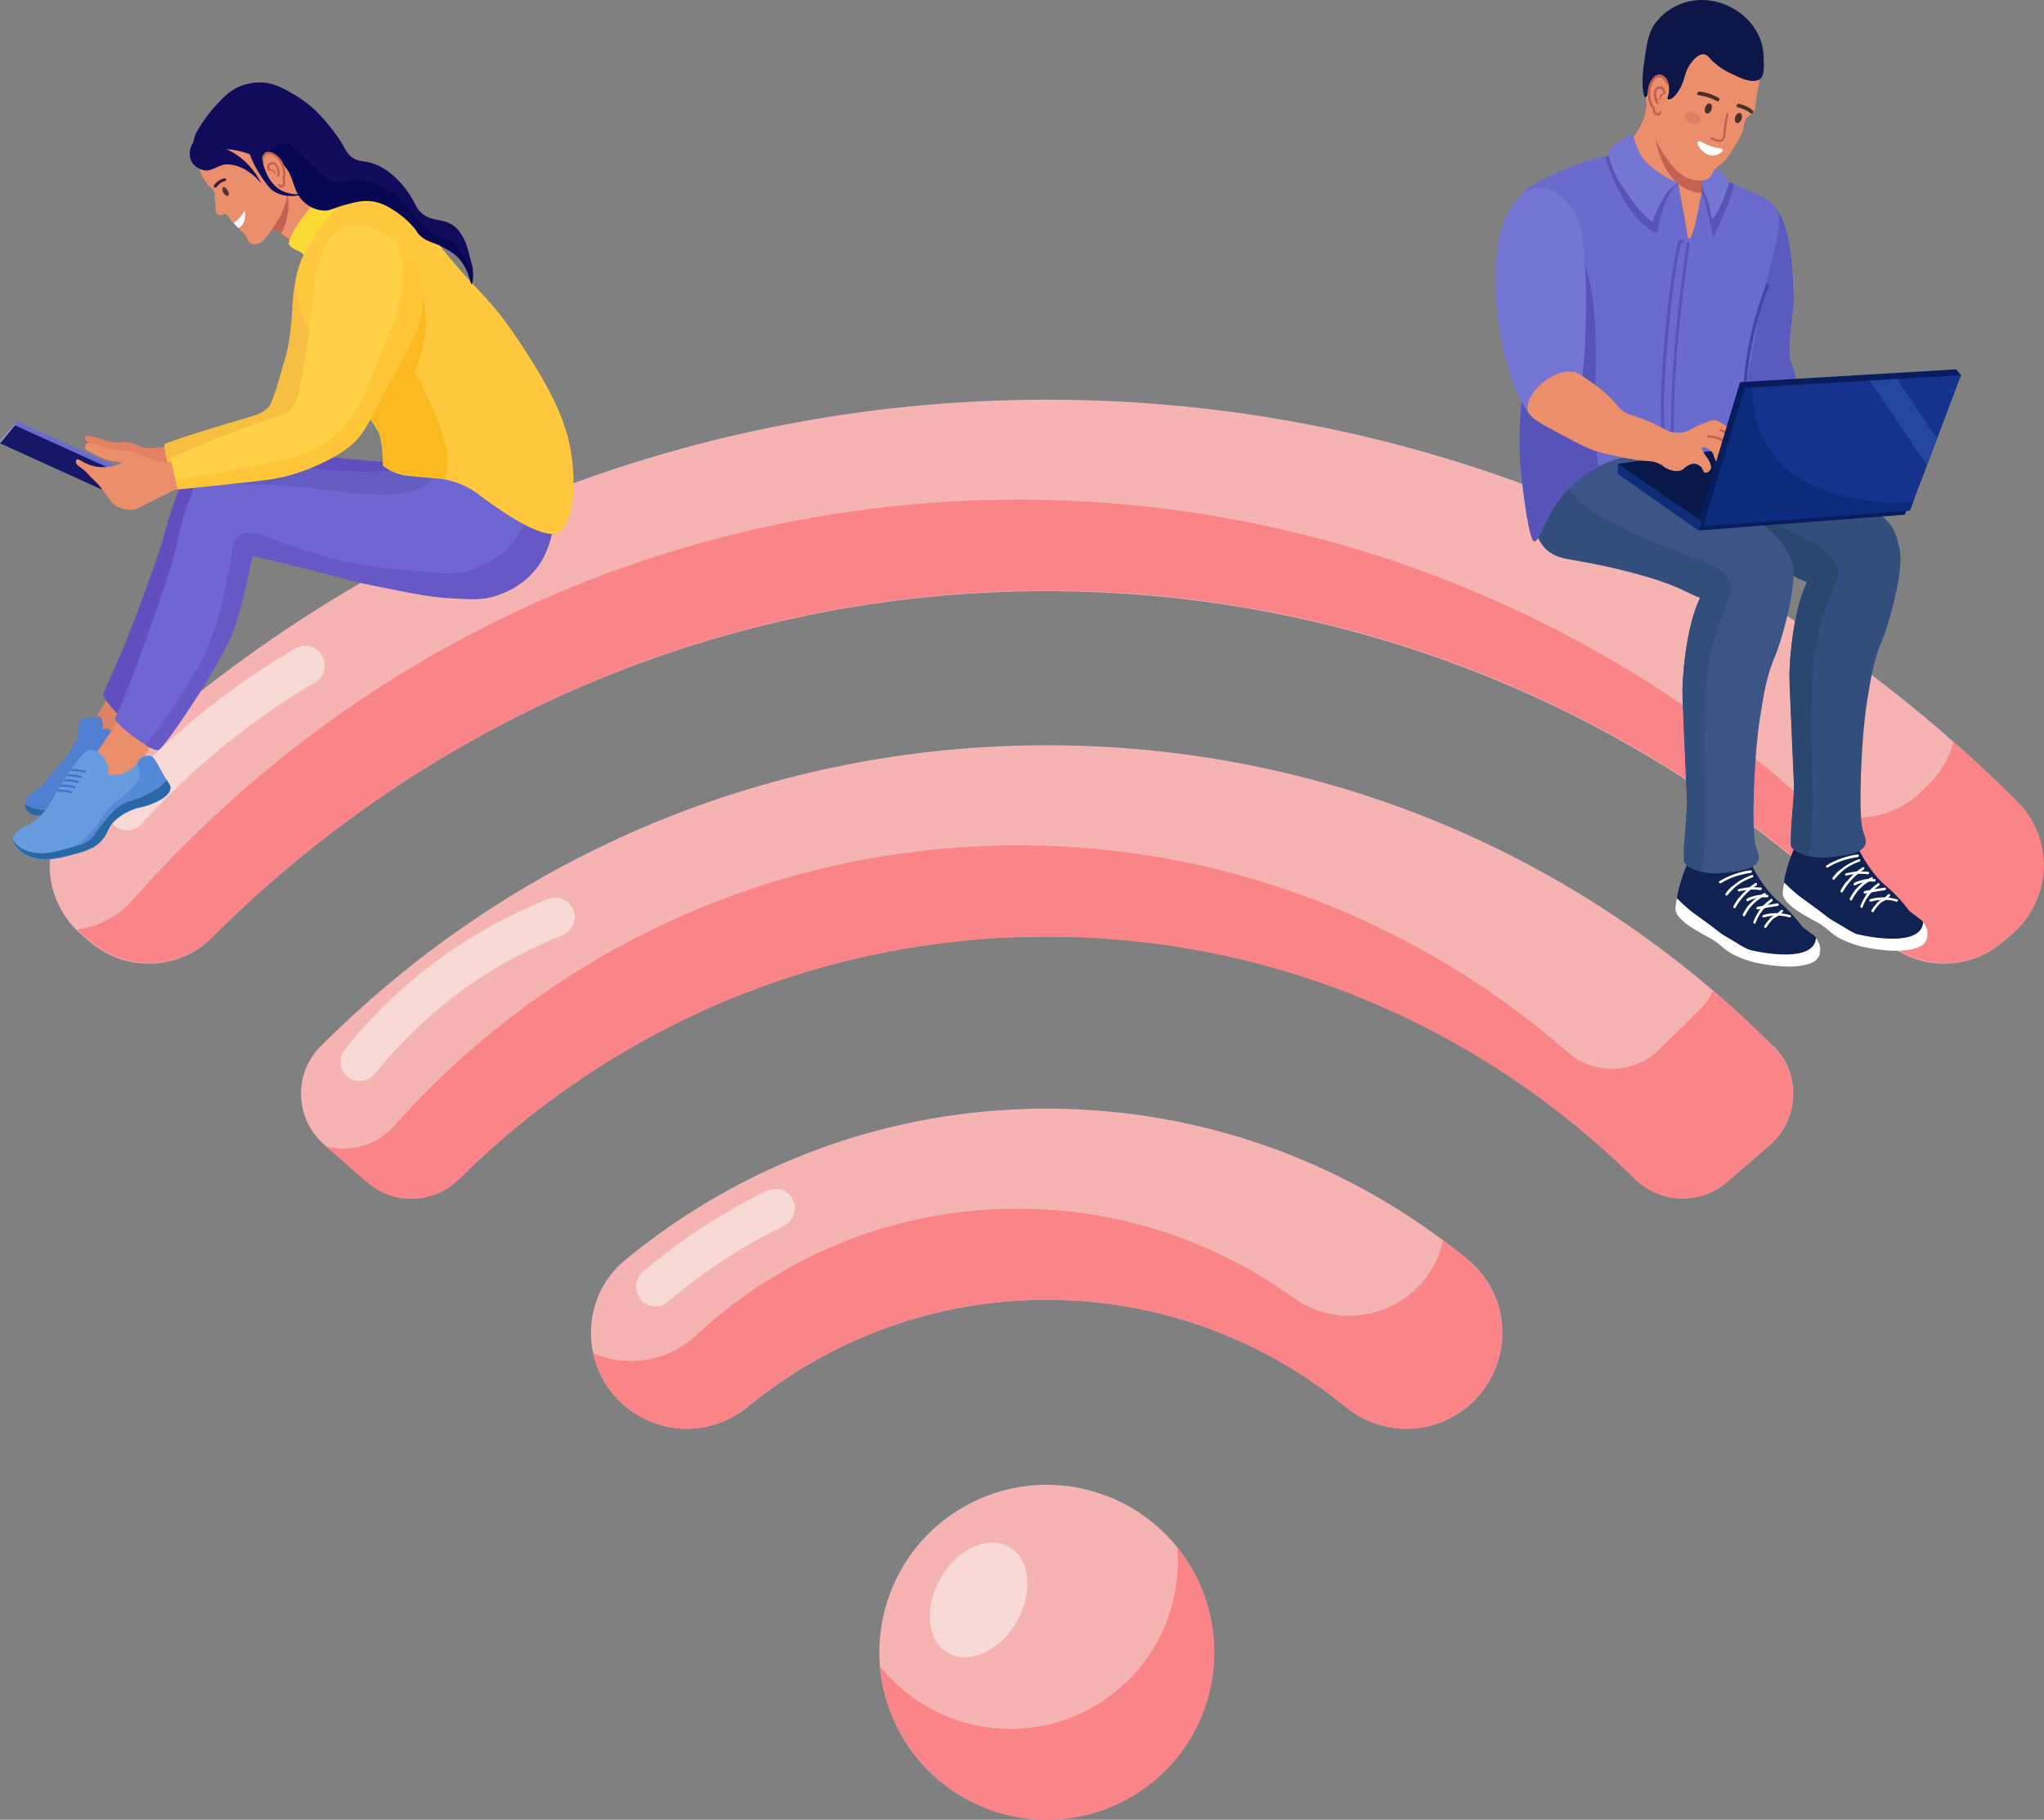 <?xml version="1.0" encoding="UTF-8"?>
<svg id="_レイヤー_2" data-name="レイヤー_2" xmlns="http://www.w3.org/2000/svg" viewBox="0 0 81.57 72.62">
  <rect x="0" y="0" width="81.57" height="72.62" fill="#808080" stroke="none"/>
  <defs>
    <style>
      .cls-1 {
        fill: #0e1647;
      }

      .cls-2 {
        fill: #171768;
      }

      .cls-3 {
        fill: #7575d3;
      }

      .cls-4 {
        fill: #4343a8;
      }

      .cls-5 {
        fill: #669cdd;
      }

      .cls-6 {
        fill: #f7bf41;
      }

      .cls-7 {
        fill: #543434;
      }

      .cls-8 {
        fill: #fa8589;
      }

      .cls-9 {
        fill: #23479e;
      }

      .cls-10 {
        fill: #6659c6;
      }

      .cls-11 {
        fill: #081c5e;
      }

      .cls-12 {
        fill: #49302a;
      }

      .cls-13 {
        fill: #070754;
      }

      .cls-14 {
        fill: #071849;
      }

      .cls-15 {
        fill: #eb8e6c;
      }

      .cls-16 {
        fill: #f5b4b1;
      }

      .cls-17 {
        fill: #100c5b;
      }

      .cls-18 {
        fill: #15328c;
      }

      .cls-19 {
        fill: #558ad8;
      }

      .cls-20 {
        fill: #c36252;
      }

      .cls-21 {
        fill: #507ed1;
      }

      .cls-22 {
        fill: #5a5abf;
      }

      .cls-23 {
        fill: #dd8266;
      }

      .cls-24 {
        fill: #5754b9;
      }

      .cls-25 {
        fill: #ffc83e;
      }

      .cls-26 {
        fill: #fff;
      }

      .cls-27 {
        fill: #9696e0;
      }

      .cls-28 {
        fill: #fcb81f;
      }

      .cls-29 {
        fill: #0e2c77;
      }

      .cls-30 {
        fill: #442138;
      }

      .cls-31 {
        fill: #fefdfb;
      }

      .cls-32 {
        fill: #6b6bce;
      }

      .cls-33 {
        fill: #645dc1;
      }

      .cls-34 {
        fill: #2b4770;
      }

      .cls-35 {
        fill: #dd8064;
      }

      .cls-36 {
        fill: #7066d1;
      }

      .cls-37 {
        fill: #0b2b7c;
      }

      .cls-38 {
        fill: #ffd147;
      }

      .cls-39 {
        fill: #fcda35;
      }

      .cls-40 {
        fill: #f7dad6;
      }

      .cls-41 {
        fill: #4d79db;
      }

      .cls-42 {
        fill: #2968a5;
      }

      .cls-43 {
        fill: #614fbf;
      }

      .cls-44 {
        fill: #e58163;
      }

      .cls-45 {
        fill: #4373c9;
      }

      .cls-46 {
        fill: #ffc639;
      }

      .cls-47 {
        fill: #334d7c;
      }

      .cls-48 {
        fill: #0f2251;
      }

      .cls-49 {
        fill: #3d5586;
      }
    </style>
  </defs>
  <g id="Design">
    <g>
      <g>
        <g>
          <circle class="cls-41" cx="41.77" cy="65.94" r="6.68" transform="translate(-25.08 25.64) rotate(-26.57)"/>
          <path class="cls-41" d="M58.59,50.28c-4.58-3.77-10.44-6.04-16.82-6.04s-12.24,2.27-16.82,6.04c-1.81,1.49-1.82,4.27-.04,5.8h0c1.4,1.22,3.48,1.25,4.92.07,3.25-2.67,7.41-4.28,11.94-4.28s8.69,1.61,11.94,4.28c1.44,1.18,3.52,1.15,4.92-.07h0c1.77-1.54,1.77-4.31-.04-5.8Z"/>
          <path class="cls-41" d="M70.75,41.74c-7.74-7.74-18.03-12-28.97-12s-21.23,4.26-28.97,12c0,0-.01.01-.02.02-1.1,1.1-1.02,2.91.16,3.93l1.71,1.48c1.07.93,2.67.87,3.67-.13,6.03-5.98,14.32-9.67,23.46-9.67s17.43,3.7,23.46,9.67c1,.99,2.6,1.05,3.67.13l1.71-1.48c1.17-1.02,1.26-2.83.16-3.93,0,0-.01-.01-.02-.02Z"/>
          <path class="cls-41" d="M80.5,31.99c-10.34-10.34-24.1-16.04-38.72-16.04S13.39,21.65,3.05,31.99c0,0-.02.02-.03.03-1.47,1.47-1.36,3.88.2,5.25l.35.3c1.42,1.23,3.56,1.18,4.88-.15,8.53-8.54,20.32-13.83,33.31-13.83s24.78,5.29,33.31,13.83c1.33,1.33,3.47,1.38,4.88.15l.35-.3c1.57-1.36,1.67-3.78.2-5.25,0,0-.02-.02-.03-.03Z"/>
        </g>
        <g>
          <circle class="cls-16" cx="41.77" cy="65.94" r="6.68" transform="translate(-25.08 25.64) rotate(-26.57)"/>
          <path class="cls-16" d="M58.59,50.28c-4.58-3.77-10.44-6.04-16.82-6.04s-12.24,2.27-16.82,6.04c-1.81,1.49-1.82,4.27-.04,5.8h0c1.4,1.22,3.48,1.25,4.92.07,3.25-2.67,7.41-4.28,11.94-4.28s8.69,1.61,11.94,4.28c1.44,1.18,3.52,1.15,4.92-.07h0c1.77-1.54,1.77-4.31-.04-5.8Z"/>
          <path class="cls-16" d="M70.75,41.74c-7.74-7.74-18.03-12-28.97-12s-21.23,4.26-28.97,12c0,0-.01.01-.02.02-1.1,1.1-1.02,2.91.16,3.93l1.71,1.48c1.07.93,2.67.87,3.67-.13,6.03-5.98,14.32-9.67,23.46-9.67s17.43,3.7,23.46,9.67c1,.99,2.6,1.05,3.67.13l1.71-1.48c1.17-1.02,1.26-2.83.16-3.93,0,0-.01-.01-.02-.02Z"/>
          <path class="cls-16" d="M80.5,31.99c-10.34-10.34-24.1-16.04-38.72-16.04S13.39,21.65,3.05,31.99c0,0-.02.02-.03.03-1.47,1.47-1.36,3.88.2,5.25l.35.3c1.42,1.23,3.56,1.18,4.88-.15,8.53-8.54,20.32-13.83,33.31-13.83s24.78,5.29,33.31,13.83c1.33,1.33,3.47,1.38,4.88.15l.35-.3c1.57-1.36,1.67-3.78.2-5.25,0,0-.02-.02-.03-.03Z"/>
        </g>
        <path class="cls-8" d="M46.98,61.75s0,.09.01.14c.23,3.68-2.57,6.86-6.25,7.09-2.25.14-4.31-.85-5.62-2.48.29,3.43,3.16,6.12,6.66,6.12,3.69,0,6.68-2.99,6.68-6.68,0-1.59-.55-3.04-1.48-4.19Z"/>
        <path class="cls-8" d="M58.59,50.28c-.33-.27-.66-.53-1-.79-.15.7-.5,1.38-1.06,1.92-1.33,1.3-3.4,1.47-4.91.38-3.41-2.46-7.67-3.8-12.19-3.52-4.52.28-8.57,2.15-11.65,5.02-1.13,1.05-2.75,1.3-4.11.71.17.78.58,1.51,1.23,2.08,1.4,1.22,3.48,1.25,4.92.07,3.25-2.67,7.41-4.28,11.94-4.28s8.69,1.61,11.94,4.28c1.44,1.18,3.52,1.15,4.92-.07,1.77-1.54,1.77-4.31-.04-5.8Z"/>
        <path class="cls-8" d="M70.77,41.76s-.01-.01-.02-.02c-.77-.77-1.56-1.5-2.38-2.2-.13.27-.31.53-.54.75l-1.61,1.59c-1.01.99-2.61,1.03-3.67.1-6.39-5.59-14.9-8.75-24.02-8.18-9.12.57-17.16,4.78-22.8,11.13-.7.79-1.76,1.07-2.72.82l1.64,1.43c1.07.93,2.67.87,3.67-.13,6.03-5.98,14.32-9.67,23.46-9.67s17.43,3.7,23.46,9.67c1,.99,2.6,1.05,3.67.13l1.71-1.48c1.17-1.02,1.26-2.83.16-3.93Z"/>
        <path class="cls-8" d="M80.53,32.02l-.03-.03c-.83-.83-1.68-1.62-2.54-2.39-.16.61-.48,1.19-.96,1.67l-.33.32c-1.34,1.32-3.48,1.4-4.88.15-9.05-7.98-21.15-12.52-34.12-11.71-12.97.82-24.4,6.83-32.38,15.89-.59.67-1.39,1.07-2.22,1.17.05.05.11.11.17.16l.35.3c1.42,1.23,3.56,1.18,4.88-.15,8.53-8.54,20.32-13.83,33.31-13.83s24.78,5.29,33.31,13.83c1.33,1.33,3.47,1.38,4.88.15l.35-.3c1.57-1.36,1.67-3.78.2-5.25Z"/>
        <ellipse class="cls-40" cx="39.06" cy="63.85" rx="2.44" ry="1.75" transform="translate(-35.77 65.75) rotate(-60)"/>
        <path class="cls-40" d="M4.56,32.94h0c-.33-.28-.36-.79-.07-1.11.88-.98,1.83-1.9,2.83-2.76,1.38-1.19,2.88-2.26,4.46-3.19.38-.22.87-.09,1.08.29h0c.21.37.08.83-.28,1.05-1.5.89-2.92,1.91-4.24,3.04-.95.81-1.85,1.69-2.69,2.62-.28.31-.76.35-1.09.07Z"/>
        <path class="cls-40" d="M13.91,42.99h0c-.36-.26-.42-.77-.15-1.11.77-.96,1.62-1.85,2.55-2.64,1.65-1.42,3.52-2.55,5.56-3.36.41-.16.88.05,1.02.46h0c.14.39-.06.83-.45.98-1.88.75-3.61,1.79-5.13,3.1-.85.73-1.64,1.55-2.35,2.43-.26.33-.73.39-1.07.14Z"/>
        <path class="cls-40" d="M25.59,51.87h0c-.3-.33-.26-.83.07-1.12.69-.59,1.42-1.14,2.17-1.64.88-.59,1.81-1.12,2.77-1.59.4-.19.88-.02,1.05.38h0c.17.38,0,.83-.37,1.02-.9.44-1.77.94-2.59,1.49-.7.47-1.39.99-2.03,1.54-.32.27-.8.24-1.08-.07Z"/>
      </g>
      <g>
        <path class="cls-44" d="M6.82,17.84c-.15-.06-.67.07-.95.04-.32-.04-.4-.15-.71-.22-.38-.09-.36.06-.71-.02-.27-.06-.72-.25-.95-.25-.03,0-.1,0-.12.04-.02.04.02.09.03.11.16.22.44.31.44.31.38.12.8.26.99.53.21.29-.03.54.15.75.33.4,1.65.17,1.8-.41.07-.3.32-.77.03-.87Z"/>
        <path class="cls-6" d="M12.03,10.65c-.18.06-.23.44-.32,1.06-.05.38-.03.5-.07.98-.02.26-.06.69-.16,1.22-.08.37-.11.38-.4,1.43-.02.08-.24.7-.27.76-.16.34-.61.47-.76.51-1.1.33-3.48,1.04-3.49,1.13-.03.17.17,1.02.3,1.15.32.3.94-.18,1.45-.5,2.33-1.45,2.86-.76,3.97-1.84.93-.91,1.61-2.42,1.31-3.82-.26-1.19-1.2-2.21-1.55-2.09Z"/>
        <path class="cls-23" d="M4.43,27.75c-.12.06-.14.13-.36.49-.27.45-.4.68-.58.91-.21.29-.33.39-.29.45.05.08.3,0,.62-.11.43-.14.65-.21.8-.32.46-.33.8-1.03.57-1.34-.15-.19-.52-.22-.76-.1Z"/>
        <polygon class="cls-2" points="4.51 19.74 4.92 18.84 .65 16.9 0 17.69 4.51 19.74"/>
        <polygon class="cls-27" points=".03 17.66 .59 16.97 .68 16.81 .02 17.58 .03 17.66"/>
        <polygon class="cls-32" points="4.88 18.92 4.96 18.75 .68 16.81 .59 16.97 4.88 18.92"/>
        <path class="cls-43" d="M16.31,18.49c-.41-.04-.38-.01-1.29-.08-.34-.03-1.15-.09-2.71-.26-1.51-.16-2.06-.25-2.99-.19-.89.06-1.21.19-1.45.38-.17.13-.44.39-.88,1.59-.26.71-.37,1.18-.5,1.63-.12.43-.36,1.09-.84,2.42-.77,2.14-1.52,3.59-1.53,3.75,0,.13.62.93.89.94.36.01.64-.5.85-.87,1.07-1.89,1.1-1.36,1.64-2.55.7-1.53,1.25-2.75,1.35-4.02.01-.18.04-.6.31-.77.39-.24,1.03.16,1.25.29,1.4.83,3.18,1.11,4.9,1.39.92.15,3.6.58,4.73-.84.09-.11.59-.74.41-1.33-.34-1.14-2.96-1.38-4.15-1.48Z"/>
        <path class="cls-21" d="M4.29,29.09c-.08-.03-.22.01-.5.09-.09.03-.08.03-.23.07-.23.07-.27.07-.34.11-.09.06-.14.13-.2.24-.11.18-.22.36-.33.54-.08.14-.09.11-.51.61-.49.58-.46.58-.59.68-.22.16-.38.18-.5.39-.04.06-.13.22-.08.39.06.21.29.29.34.31.07.02.32.1.84-.18.4-.21.65-.46.77-.58,1.27-1.26,1.45-1.34,1.53-1.73.09-.41,0-.88-.18-.95Z"/>
        <path class="cls-21" d="M3.99,28.6s-.06,0-.33.04c-.29.04-.36.02-.44.08-.04.04-.08.1-.09.34-.02.42-.04.69.12.78.18.11.45-.06.46-.07.44-.28.47-1.06.27-1.18Z"/>
        <path class="cls-15" d="M4.78,28.69s-.02.03-.29.42c-.24.35-.36.53-.45.66-.3.42-.45.63-.63.83-.27.28-.37.3-.37.41.01.27.73.54,1.35.47.13-.02.67-.1,1.03-.53.15-.18.17-.31.29-.59.43-1,.89-1.16.8-1.46-.14-.43-1.3-.62-1.73-.2Z"/>
        <path class="cls-42" d="M.99,32.09s0,0,.02.01c.05.03.24.17.62.22.21.03.4.02.61-.01-.02,0-.04.02-.05.03-.52.27-.77.2-.84.18-.04-.02-.28-.1-.34-.31-.01-.04-.02-.08-.01-.12Z"/>
        <path class="cls-15" d="M10.65,9.02c.11.11.17.07.49.25.53.32.58.56.8.56.17,0,.27-.14.75-.86.6-.89.68-1.03.62-1.18-.1-.21-.39-.12-1.01-.33-.81-.28-.72-1.68-1.02-1.61-.58.15-1.11,2.69-.62,3.16Z"/>
        <path class="cls-20" d="M10.73,9.08c.12-.26.22-.56.28-.88.13-.65.06-1.14.08-1.31.04,0,.08,0,.11,0,.17.23.44,1.04.24,1.86-.05.23-.14.42-.22.57-.03-.02-.06-.04-.09-.05-.24-.14-.33-.15-.41-.2Z"/>
        <path class="cls-36" d="M16.84,18.64c-1.02.06-1.14.19-2.21.19-1.56,0-3.14-.26-3.14-.26-.46-.08-1.03-.19-1.85-.18-.9.01-1.19.17-1.35.27-.23.16-.42.39-.76,1.34-.31.87-.41,1.45-.6,2.23-.2.81-1.77,5.29-2.34,6.43-.08.17,1.45,1.36,1.73,1.25.25-.1,2.56-3.5,3.03-4.87.36-1.03.72-2.87.72-2.87,0,0,1.88.42,4.01,1,.25.07.62.14,1.35.29,1.2.24,1.81.36,2.6.4.75.04,1.13.06,1.53-.04.24-.06,1.48-.37,2.12-1.59.08-.15.74-1.45.18-2.45-.79-1.4-3.46-1.25-5.03-1.16Z"/>
        <path class="cls-39" d="M11.53,9.72c-.01.12.27.25.39.3.21.09.21.22.31.24.1.01.2-.1.46-.51.42-.67.85-1.23.81-1.39,0-.04-.02-.06-.18-.22-.33-.34-.38-.36-.43-.36-.11,0-1.3,1.34-1.37,1.95Z"/>
        <path class="cls-15" d="M8.01,5.75c-.09.23-.09.46-.09.57,0,.13,0,.37.12.64.11.26.28.44.28.44.13.13.19.15.23.26.04.1,0,.12.03.38.01.07.02.12.02.2,0,.09,0,.11,0,.15,0,.02.04.15.14.19.1.04.18-.07.28-.03.03.01.05.04.09.09.1.12.09.16.16.22.06.05.08.03.14.08.08.06.09.11.15.2.09.14.13.1.23.24.12.16.09.24.19.31.11.08.26.05.3.04.18-.04.29-.18.47-.43.26-.38.4-.57.5-.82.05-.12.2-.48.25-.88.03-.21.14-1.37-.71-2.13-.49-.44-1.33-.77-2.03-.47-.08.03-.56.25-.76.74Z"/>
        <path class="cls-15" d="M7.08,18.38s-.18.06-.39.07c-.02,0-.14,0-.26,0-.24-.02-.36-.11-.67-.24-.33-.14-.5-.21-.7-.23-.23-.02-.25.03-.49-.01-.25-.04-.49-.14-.53-.16-.11-.05-.25-.12-.44-.13-.07,0-.14,0-.18.05-.03.04-.04.1-.02.15.02.07.09.11.12.12.54.3.77.36.77.36.35.08.54.08.54.12,0,.06-.36.12-.38.13-.15.02-.39.06-.68,0-.27-.07-.43-.16-.43-.16-.12-.07-.23-.15-.28-.11-.04.03-.03.09-.03.1.01.13.15.17.37.36.07.07.04.04.23.24.17.17.19.19.28.28.09.1.12.15.25.32.2.27.29.4.33.44.29.27.7.27.73.27.21,0,.31-.08.82-.34,0,0,.29-.15.7-.35.98-.48,1.75-.17,1.83-.42.09-.31-1.07-.96-1.46-.86Z"/>
        <path class="cls-33" d="M17,19.34c-.16.13-.62.44-2.01.4-1.12-.04-3.19-.37-3.95-.38-1.87-.03-2.78-.05-3.22-.06.04-.09.08-.16.12-.23.53-.12,1.51-.3,3.13-.57.15.02.29.05.42.07,0,0,1.58.26,3.14.26,1.07,0,1.19-.14,2.21-.19.21-.01.44-.03.69-.04-.03.35-.4.64-.52.74Z"/>
        <path class="cls-10" d="M7.31,27.6c.42-.67.67-1.06.93-1.66.43-.99.64-1.94.78-2.59.31-1.44.2-1.72.51-1.96.51-.38,1.16.12,3.06.7,1.6.49,2.65.58,4.77.76.34.03.86.07,1.47-.12.18-.05,1.03-.33,1.66-1.11.67-.84.76-1.81.72-2.48.28.17.51.38.66.66.56,1-.1,2.3-.18,2.45-.64,1.22-1.88,1.53-2.12,1.59-.4.1-.78.08-1.53.04-.78-.04-1.4-.16-2.6-.4-.74-.15-1.11-.22-1.35-.29-2.13-.58-4.01-1-4.01-1,0,0-.36,1.84-.72,2.87-.47,1.36-2.78,4.77-3.03,4.87-.08.03-.28-.05-.52-.19.65-.83,1.15-1.56,1.5-2.13Z"/>
        <path class="cls-5" d="M4.18,31.19c.19-.21.14-.55.13-.58-.04-.22-.15-.35-.2-.41-.08-.09-.24-.27-.47-.27-.2,0-.33.16-.44.29-.1.12-.64.78-.56,1.05.13.4,1.22.25,1.54-.09Z"/>
        <path class="cls-25" d="M22.45,21.08s.45-.41.44-1.77c0-1.15-.26-2-.29-2.08-.24-.79-.62-1.67-1.66-3.27-1.6-2.46-1.8-2.07-3.74-4.61-.22-.29-.74-.99-1.61-1.29-.2-.07-.65-.2-1.22-.13-.19.02-.46.06-.74.23-.18.11-.29.23-.48.45-.1.11-.27.32-.61.86-.26.41-.39.61-.47.8-.08.18-.22.53-.25.98-.02.32.02.63.14,1.04.18.6.46,1.12,1,1.93.21.31.22.31,1.29,1.78.76,1.04.89,1.22.95,1.58.1.56.08,1,.08,1,0,0,.39.35,1.01.41,1.18.12,1.25.09,1.55.16.52.12.9.31,1.27.59,3.16,2.37,3.32,1.35,3.32,1.35Z"/>
        <path class="cls-28" d="M14.27,15.99c-.11-.16-.22-.29-.31-.42.66-1.25.89-2.31.95-3.12.09-1.06-.05-2.21.39-2.37.39-.14.96.57,1.05.68.98,1.22.56,2.94.48,3.24-.15.58-.29.83-.29.83,0,0,1.05,1.81,1.28,3.14.05.28.06.65-.06,1.14-.23-.04-.42-.03-1.45-.14-.61-.06-1.01-.41-1.01-.41,0,0,.02-.44-.08-1-.06-.36-.19-.53-.95-1.58Z"/>
        <path class="cls-38" d="M14.22,8.99c-.33,0-.59.13-.59.13-.28.14-.45.37-.58.59-.37.64-.46,1.35-.52,1.82-.17,1.39-.25,2.09-.28,2.3-.07.63-.25,1.25-.34,1.88,0,.04-.02.16-.09.3-.12.26-.3.45-.45.5-3.26,1.09-4.57,1.79-4.57,1.79l.3,1.22s3-.3,3.67-.4c.33-.05,1.09-.19,1.97-.61.25-.12.69-.32,1.1-.64.67-.52.79-.94,1.81-2.83.79-1.46,1.03-1.78,1.14-2.55.06-.41.13-.86-.02-1.4-.38-1.37-1.8-2.12-2.57-2.11Z"/>
        <path class="cls-13" d="M10.26,6.09c.03.08.9.3,1.04.47.21.25.27.34.43.82.07.2.17.49.44.72.07.06.33.27.71.3.3.03.38-.09.91-.23.41-.11.72-.19,1.09-.13.37.06.64.22.88.38.09.06.4.26.71.61.22.25.15.24.29.37.31.29.55.24,1.07.55.12.07.22.13.34.23.56.48.59,1.17.65,1.16.06-.01.19-.86-.31-1.46-.36-.43-.7-.3-1.31-.73-.67-.47-.46-.76-1.16-1.39-.25-.22-1.13-1.01-2.08-.86-.38.06-.44.23-.71.17-.32-.07-.44-.34-1.16-1.12-.32-.34-.38-.39-.47-.42-.6-.21-1.37.44-1.32.56Z"/>
        <path class="cls-17" d="M7.91,6.33c-.09.08-.25-.5-.18-.75.07-.28.2-.47.42-.79.2-.29.39-.5.51-.63.26-.28.41-.43.65-.58.11-.07.49-.28,1-.29.57-.02.97.22,1.44.49.56.33.91.69,1.08.88.41.44.7.88.7.88.26.4.27.53.47.7.31.26.49.13.96.31.93.36,1.48,1.35,1.55,1.49.1.18.12.26.23.38.37.41.83.31,1.2.49.89.42.91,2.15.86,2.16-.03,0-.04-.69-.59-1.26-.44-.46-.71-.3-1.29-.77-.61-.5-.47-.8-1.1-1.27-.53-.39-1.06-.51-1.18-.53-.77-.15-.88.16-1.39-.03-.31-.12-.64-.45-1.3-1.11-.21-.21-.36-.37-.59-.38-.26,0-.57.19-.64.45-.04.14.01.23-.05.28-.09.07-1.59-1.06-2.77-.11Z"/>
        <g>
          <path class="cls-15" d="M10.45,6.48s-.02-.31.16-.4c.17-.08.42.09.54.22.29.32.3.9.11.98-.21.1-.78-.36-.81-.81Z"/>
          <path class="cls-20" d="M11.13,7.06s.04-.14.03-.2c-.02-.15-.09-.33-.22-.38-.08-.03-.19,0-.25.08-.04.06-.04.14,0,.22.01.03.05.04.07.03h0s.02-.03.01-.06c-.02-.05-.02-.1,0-.14.03-.05.1-.06.15-.05.05.02.1.08.13.18.04.12.02.24.02.24,0,0,0-.2,0,0,0,.12.06.08.06.08Z"/>
          <path class="cls-20" d="M11.11,7.42s-.02-.05,0-.07h0s.04-.02.06,0c.05.04.06.04.09.01h0c.06-.05.04-.13.01-.21-.01-.03-.02-.05,0-.07.06-.07.04-.35-.1-.6-.08-.13-.17-.23-.29-.29-.05-.02-.11-.06-.18-.04-.07.01-.11.07-.13.1-.06.09-.06.19-.04.26,0,.02-.01.05-.03.05h0s-.05-.01-.06-.04c-.01-.08-.02-.21.06-.32.02-.03.08-.11.18-.13.1-.02.19.03.24.05.09.05.22.15.33.34.15.27.18.57.11.69,0,0,0,0,0,0,.02.06.07.21-.04.3h0c-.09.07-.16.03-.22-.02ZM11.35,7.16h0s0,0,0,0Z"/>
          <path class="cls-20" d="M10.72,6.8s.05,0,.11.02c.12.04.17.17.18.16.01,0,0-.08-.06-.14-.02-.03-.07-.08-.13-.09-.06,0-.11.04-.11.05Z"/>
        </g>
        <path class="cls-5" d="M3.04,30.53c-.12,0-.2.14-.39.45-.13.21-.26.41-.38.62-.27.46-.41.69-.55.84-.18.19-.32.33-.54.45-.15.07-.28.11-.45.26-.09.08-.18.16-.2.28-.04.21.14.4.22.49.12.13.32.27.66.35.1.02.48.1,1.22-.09.72-.18,1.15-.29,1.46-.67.25-.3.2-.5.54-.8.24-.21.5-.33.63-.38.33-.14.39-.09.71-.21.25-.1.79-.31.83-.65.01-.1-.03-.13-.26-.52-.33-.56-.38-.75-.57-.79-.13-.02-.26.05-.3.07-.15.08-.16.18-.27.32-.23.27-.58.34-.68.36-.23.04-.23-.03-.49.03-.27.05-.32.14-.48.11-.1-.02-.19-.09-.37-.24-.24-.2-.26-.27-.34-.27Z"/>
        <path class="cls-46" d="M11.2,18.38c.49-.11,1.28-.3,2.03-.9.11-.09.44-.36.77-.8.37-.49.52-.9.75-1.47.83-2.09.92-2.09,1.12-2.88.26-1.01.23-1.49.21-1.65-.03-.39-.12-.72-.22-1,.42.35.78.83.94,1.42.15.54.09.99.02,1.4-.11.76-.35,1.08-1.14,2.55-1.02,1.89-1.13,2.32-1.81,2.83-.42.32-.85.52-1.1.64-.89.42-1.65.56-1.97.61-.67.1-3.67.4-3.67.4l-.1-.39c1.21-.19,2.84-.46,4.17-.76Z"/>
        <path class="cls-19" d="M3.41,33.45c.25-.25.45-.51.45-.51.3-.38.29-.49.54-.75.21-.22.24-.17.59-.48.34-.3.51-.46.56-.66.02-.07.06-.29-.08-.6.06-.09.09-.16.2-.22.04-.02.16-.09.3-.07.19.03.25.23.57.79.23.4.27.42.26.52-.04.34-.58.55-.83.65-.32.12-.38.07-.71.21-.13.05-.39.17-.63.38-.34.3-.29.5-.54.8-.32.38-.74.49-1.46.67-.74.19-1.13.11-1.22.09-.16-.04-.28-.09-.39-.14.63-.03,1.88-.16,2.39-.67Z"/>
        <path class="cls-42" d="M.52,33.52c.06.09.15.2.27.29.05.03.24.17.62.22.41.06.71-.02,1.28-.17.44-.11.66-.17.85-.31.22-.16.2-.24.55-.67.33-.41.51-.62.81-.79.27-.16.31-.08.79-.3.24-.11.48-.22.71-.41.07-.06.16-.14.26-.25.13.21.15.24.14.32-.04.34-.58.55-.83.65-.32.12-.38.07-.71.21-.13.05-.39.17-.63.38-.34.3-.29.5-.54.8-.32.38-.74.49-1.46.67-.74.19-1.13.11-1.22.09-.34-.08-.53-.22-.66-.35-.07-.07-.21-.22-.23-.39Z"/>
        <path class="cls-45" d="M3.43,30.82h0s0-.05-.03-.06c-.13-.04-.26-.06-.4-.07-.05,0-.1,0-.14,0-.03,0-.05.03-.04.05h0s.03.04.05.04c.04,0,.09,0,.13,0,.13,0,.25.02.37.06.02,0,.05,0,.06-.03Z"/>
        <path class="cls-45" d="M3.28,31.03h0s0-.05-.03-.06c-.13-.04-.26-.06-.4-.07-.05,0-.1,0-.14,0-.03,0-.05.03-.04.05h0s.03.04.05.04c.04,0,.09,0,.13,0,.13,0,.25.02.37.06.02,0,.05,0,.06-.03Z"/>
        <path class="cls-45" d="M3.16,31.23h0s0-.05-.03-.06c-.13-.04-.26-.06-.4-.07-.05,0-.09,0-.14,0-.03,0-.05.03-.04.05h0s.03.04.05.04c.04,0,.09,0,.13,0,.13,0,.25.02.37.06.02,0,.05,0,.06-.03Z"/>
        <path class="cls-45" d="M3.02,31.44h0s0-.05-.03-.06c-.13-.04-.26-.06-.4-.07-.05,0-.09,0-.14,0-.03,0-.05.03-.04.05h0s.03.04.05.04c.04,0,.09,0,.13,0,.13,0,.25.02.37.06.02,0,.05,0,.06-.03Z"/>
        <path class="cls-45" d="M2.89,31.64h0s0-.05-.03-.06c-.13-.04-.26-.06-.4-.07-.05,0-.1,0-.14,0-.03,0-.05.03-.04.05h0s.03.04.05.04c.04,0,.09,0,.13,0,.13,0,.25.02.37.06.02,0,.05,0,.06-.03Z"/>
        <path class="cls-7" d="M8.89,7.47s-.04.13.02.22c.06.09.14.15.19.12.05-.03.04-.13-.02-.22-.06-.09-.14-.15-.19-.12Z"/>
        <path class="cls-31" d="M9.32,8.89s.11.14.17.19c.02.02.05.02.07,0,.24-.14.26-.63.21-.65-.03-.01-.23.38-.45.45Z"/>
        <path class="cls-30" d="M8.96,7.11c-.08.02-.15.05-.22.09-.09.06-.16.13-.2.2-.02.03-.01.07.02.09h0s.06,0,.08-.02c.04-.05.09-.11.16-.16.05-.04.12-.06.18-.08.03,0,.05-.04.05-.07h0s-.04-.06-.08-.05Z"/>
        <path class="cls-17" d="M7.81,5.61c-.17.08-.27.41-.23.64.07.41.43.5.5.53.36.11.61-.21.96-.22.78-.02,1.39.76,1.39.76,0,0-.64-1.43-2.11-1.53-.19-.01-.35-.24-.51-.17Z"/>
        <path class="cls-17" d="M9.91,5.81c-.02.52.71,1.59.94,1.77.49.38,1.18.21,1.18.18,0-.03-.47.07-.9-.22-.39-.26-.54-.72-.59-.87-.18-.55-.06-.95-.22-1-.1-.03-.41.02-.41.14Z"/>
      </g>
      <g>
        <path class="cls-47" d="M68.89,16.76c.6.05.66.34,2.07,1.2,1.11.68,4.3,2.31,4.65,3.27.35.95.26,1.31-.19.95-1.05-.86-1,1.65-2.1,1.41-.3-.07-.49-.21-.7-.37-.71-.53.22.27-2.73-1.6-2.53-1.6-3.79-2.41-3.8-2.86-.02-.99,1.53-2.11,2.8-2Z"/>
        <g>
          <path class="cls-48" d="M71.52,34.05c.12-.29.18-.44.27-.56.41-.54,1.61-.63,2.11-.13.18.18.1.26.44.84.09.15.26.44.52.75.34.41.41.35.9.88.4.43.35.47.57.63.18.13.38.27.41.33.68,1.45-1.98,1-3.61.12-1.29-.7-1.96-1.62-1.94-1.7.04-.24.03-.21.1-.47.04-.15.11-.39.23-.69Z"/>
          <path class="cls-26" d="M71.19,35.21c.19.19.36.34.49.45.19.16.17.13.77.57.5.38.56.44.75.54.31.17.7.45.92.51.47.12,2.56.52,2.63-.48.03.03.05.07.07.11.09.17.1.3.1.34,0,.04,0,.19-.08.33-.1.17-.3.25-.59.31-.26.05-.64.09-1.3,0-.35-.05-.73-.1-1.19-.29-.2-.08-.36-.15-.56-.29-.19-.13-.25-.23-.48-.38-.11-.08-.14-.09-.4-.23-.59-.33-.75-.46-.84-.54-.24-.21-.3-.33-.33-.44-.01-.07-.01-.13.02-.33.01-.06.02-.12.03-.18Z"/>
          <g>
            <path class="cls-26" d="M72.88,34.54c.18-.11.37-.2.56-.27.22-.08.45-.14.69-.17.03,0,.05.02.06.04h0s-.02.05-.04.06c-.23.03-.45.09-.67.16-.19.07-.37.15-.54.26-.02.01-.05,0-.07-.02h0s0-.06.02-.07Z"/>
            <path class="cls-26" d="M73.41,34.74s.06-.06.13-.11c.21-.16.45-.27.64-.34.03,0,.06,0,.06.03h0s0,.05-.03.06c-.18.06-.41.17-.61.32-.06.05-.13.11-.13.11-.09.09-.18.18-.26.28-.02.02-.05.03-.07.01h0s-.03-.05-.01-.07c.08-.11.17-.21.27-.3Z"/>
            <path class="cls-26" d="M73.67,34.85c.13-.03.25-.05.38-.07.17-.01.33,0,.5.01.03,0,.05.03.04.06h0s-.03.05-.06.04c-.16-.02-.32-.03-.48-.01-.12.01-.25.03-.36.06-.03,0-.05,0-.06-.03h0s0-.06.04-.06Z"/>
            <path class="cls-26" d="M73.69,35.19c.18-.23.39-.42.64-.58.02-.02.05,0,.07.02.01.02,0,.05-.02.07-.24.15-.44.34-.62.56-.08.1-.16.22-.22.33-.01.02-.04.03-.07.02h0s-.03-.04-.02-.07c.07-.12.14-.24.23-.35Z"/>
            <path class="cls-26" d="M74,35.23c.07-.04.15-.07.23-.09.19-.06.38-.08.58-.06.03,0,.05.03.04.06h0s-.03.05-.05.04c-.19-.01-.37,0-.54.06-.07.02-.15.05-.22.09-.02.01-.05,0-.07-.02h0s0-.06.02-.07Z"/>
            <path class="cls-26" d="M74.07,35.48c.17-.2.37-.35.6-.47.03-.01.06,0,.07.02h0s0,.05-.02.07c-.22.11-.41.26-.57.44-.09.11-.17.23-.24.37-.01.02-.04.04-.07.02h0s-.04-.04-.02-.07c.07-.14.15-.27.25-.39Z"/>
            <path class="cls-26" d="M74.43,35.77c.13-.21.31-.38.51-.52.02-.02.05,0,.07.01h0s0,.05-.01.07c-.19.13-.35.3-.48.49-.08.12-.14.25-.19.38,0,.03-.04.04-.06.03h0s-.04-.04-.03-.06c.05-.14.12-.28.2-.4Z"/>
            <path class="cls-26" d="M74.4,35.56c.16-.03.33-.06.49-.09.11-.02.21-.03.32-.05.03,0,.05.01.06.04h0s-.01.05-.04.06c-.1.02-.21.03-.31.05-.16.03-.33.06-.49.09-.03,0-.05-.01-.06-.04h0s.01-.05.04-.06Z"/>
            <path class="cls-26" d="M74.86,36.09s.03-.03.04-.05c.08-.09.16-.13.22-.17.01,0,.02-.01.04-.02.07-.04.13-.1.19-.16.02-.02.05-.02.07,0h0s.03.05,0,.07c-.06.07-.13.13-.21.18-.01,0-.02.01-.04.02-.06.03-.13.07-.2.15-.01.02-.02.03-.04.05-.06.07-.11.14-.16.22-.01.02-.04.03-.07.02h0s-.03-.05-.02-.07c.05-.08.11-.16.17-.23Z"/>
            <path class="cls-26" d="M74.62,35.89c.26-.08.53-.1.8-.06.1.01.19.03.29.06.03,0,.04.04.03.06h0s-.04.04-.06.03c-.09-.03-.18-.05-.27-.06-.25-.03-.5-.01-.75.06-.03,0-.05,0-.06-.03h0s0-.06.03-.06Z"/>
          </g>
        </g>
        <path class="cls-47" d="M71.41,26.92c.03-1.03.19-2.28.5-3.19.37-1.09.68-1,.92-1.14.59-.36,2.2-1.35,2.82-.93.57.39-.29,3.31-.52,3.84-.36.84-.46,1.49-.62,2.49-.25,1.56-.35,4.58-.17,5.15.08.25.18.42.08.61-.18.35-.83.4-1.53.47-.59.05-1.4-.21-1.41-.5-.03-.63.08-1.41.11-2.04.02-.27.01-.38-.05-1.72-.08-1.9-.13-2.85-.12-3.03Z"/>
        <path class="cls-34" d="M66.41,17.99c.16.43.41.88.78,1.29.35.39.71.33,2.38,1.07,2.64,1.16,3.44,1.54,3.72,2.23.24.59-.23.78-.65,2.45-.37,1.45-.36,2.69-.35,4.7,0,.84.04,1.3.05,1.7.02.73,0,1.64-.17,2.73-.38-.09-.69-.26-.7-.44-.03-.63.08-1.41.11-2.04.02-.27.01-.38-.05-1.72-.08-1.9-.13-2.85-.12-3.03.03-1.03.19-2.28.5-3.19.07-.21.14-.38.21-.51-.39-.13-.72-.38-1.62-.68-.76-.26-2.12-.61-3.46-.83-.33-.06-.73-.11-1.07-.43-.53-.51-.51-1.32-.5-1.47.04-.65.4-1.3.94-1.81Z"/>
        <g>
          <path class="cls-48" d="M67.25,34.68c.12-.29.18-.44.27-.56.41-.54,1.61-.63,2.11-.13.18.18.1.26.44.84.09.15.26.44.52.75.34.41.41.35.9.88.4.43.35.47.57.63.18.13.38.27.41.33.68,1.45-1.98,1-3.61.12-1.29-.7-1.96-1.62-1.94-1.7.04-.24.03-.21.1-.47.04-.15.11-.39.23-.69Z"/>
          <path class="cls-26" d="M66.91,35.84c.19.19.36.34.49.45.19.16.17.13.77.57.5.38.56.44.75.54.31.17.7.45.92.51.47.12,2.56.52,2.63-.48.03.03.05.07.07.11.09.17.1.3.1.34,0,.04,0,.19-.08.33-.1.17-.3.25-.59.31-.26.05-.64.09-1.3,0-.35-.05-.73-.1-1.19-.29-.2-.08-.36-.15-.56-.29-.19-.13-.25-.23-.48-.38-.11-.08-.14-.09-.4-.23-.59-.33-.75-.46-.84-.54-.24-.21-.3-.33-.33-.44-.01-.07-.01-.13.02-.33.01-.06.02-.12.03-.18Z"/>
          <g>
            <path class="cls-26" d="M68.61,35.17c.18-.11.37-.2.56-.27.22-.08.45-.14.69-.17.03,0,.05.02.06.04h0s-.02.05-.04.06c-.23.03-.45.09-.67.16-.19.07-.37.15-.54.26-.02.01-.05,0-.07-.02h0s0-.06.02-.07Z"/>
            <path class="cls-26" d="M69.14,35.37s.06-.06.13-.11c.21-.16.45-.27.64-.34.03,0,.06,0,.06.03h0s0,.05-.03.06c-.18.06-.41.17-.61.32-.06.05-.13.11-.13.11-.09.09-.18.18-.26.28-.02.02-.05.03-.07.01h0s-.03-.05-.01-.07c.08-.11.17-.21.27-.3Z"/>
            <path class="cls-26" d="M69.39,35.48c.13-.03.25-.05.38-.07.17-.01.33,0,.5.01.03,0,.05.03.04.06h0s-.03.05-.06.04c-.16-.02-.32-.03-.48-.01-.12.01-.25.03-.36.06-.03,0-.05,0-.06-.03h0s0-.06.04-.06Z"/>
            <path class="cls-26" d="M69.41,35.82c.18-.23.39-.42.64-.58.02-.02.05,0,.07.02h0s0,.05-.02.07c-.24.15-.44.34-.62.56-.08.1-.16.22-.22.33-.01.02-.04.03-.07.02h0s-.03-.04-.02-.07c.07-.12.14-.24.23-.35Z"/>
            <path class="cls-26" d="M69.72,35.86c.07-.04.15-.07.23-.09.19-.06.38-.08.58-.06.03,0,.05.03.04.06h0s-.03.05-.05.04c-.19-.01-.37,0-.54.06-.07.02-.15.05-.22.09-.02.01-.05,0-.07-.02h0s0-.06.02-.07Z"/>
            <path class="cls-26" d="M69.8,36.11c.17-.2.37-.35.6-.47.03-.01.06,0,.07.02h0s0,.05-.02.07c-.22.11-.41.26-.57.44-.09.11-.17.23-.24.37-.01.02-.04.04-.07.02h0s-.04-.04-.02-.07c.07-.14.15-.27.25-.39Z"/>
            <path class="cls-26" d="M70.16,36.4c.13-.21.31-.38.51-.52.02-.02.05,0,.07.01h0s0,.05-.01.07c-.19.13-.35.3-.48.49-.08.12-.14.25-.19.38,0,.03-.04.04-.06.03h0s-.04-.04-.03-.06c.05-.14.12-.28.2-.4Z"/>
            <path class="cls-26" d="M70.12,36.19c.16-.03.33-.06.49-.09.11-.02.21-.03.32-.05.03,0,.05.01.06.04h0s-.01.05-.04.06c-.1.02-.21.03-.31.05-.16.03-.33.06-.49.09-.03,0-.05-.01-.06-.04h0s.01-.05.04-.06Z"/>
            <path class="cls-26" d="M70.58,36.72s.03-.03.04-.05c.08-.09.16-.13.22-.17.01,0,.02-.01.04-.02.07-.04.13-.1.19-.16.02-.02.05-.02.07,0,.02.02.03.05,0,.07-.06.07-.13.13-.21.18-.01,0-.02.01-.04.02-.06.03-.13.07-.2.15-.01.02-.02.03-.04.05-.06.07-.11.14-.16.22-.01.02-.04.03-.07.02h0s-.03-.05-.02-.07c.05-.08.11-.16.17-.23Z"/>
            <path class="cls-26" d="M70.35,36.52c.26-.08.53-.1.8-.06.1.01.19.03.29.06.03,0,.04.04.03.06h0s-.04.04-.06.03c-.09-.03-.18-.05-.27-.06-.25-.03-.5-.01-.75.06-.03,0-.05,0-.06-.03h0s0-.06.03-.06Z"/>
          </g>
        </g>
        <path class="cls-49" d="M64.13,17.7c.66-.04.63.22,3.03,1.43.56.28,4.49,1.87,4.4,3.7-.01.23-.92.27-1.27.49-.28.18-.93.59-1.83.6-.83,0-.94-.33-2.23-.77-.76-.26-2.12-.61-3.46-.83-.33-.06-.73-.11-1.07-.43-.53-.51-.51-1.32-.5-1.47.07-1.32,1.51-2.64,2.93-2.73Z"/>
        <path class="cls-49" d="M67.14,27.55c.03-1.03.19-2.28.5-3.19.37-1.09.68-1,.92-1.14.59-.36,2.2-1.35,2.82-.93.57.39-.29,3.31-.52,3.84-.36.84-.46,1.49-.62,2.49-.25,1.56-.35,4.58-.17,5.15.08.25.18.42.08.61-.18.35-.83.4-1.53.47-.59.05-1.4-.21-1.41-.5-.03-.63.08-1.41.11-2.04.02-.27.01-.38-.05-1.72-.08-1.9-.13-2.85-.12-3.03Z"/>
        <path class="cls-47" d="M62.14,18.62c.16.43.41.88.78,1.29.35.39.78.71,2.45,1.45,2.64,1.16,3.37,1.16,3.65,1.85.24.59-.23.78-.65,2.45-.37,1.45-.36,2.69-.35,4.7,0,.84.04,1.3.05,1.7.02.73,0,1.64-.17,2.73-.38-.09-.69-.26-.7-.44-.03-.63.08-1.41.11-2.04.02-.27.01-.38-.05-1.72-.08-1.9-.13-2.85-.12-3.03.03-1.03.19-2.28.5-3.19.07-.21.14-.38.21-.51-.39-.13-.72-.38-1.62-.68-.76-.26-2.12-.61-3.46-.83-.33-.06-.73-.11-1.07-.43-.53-.51-.51-1.32-.5-1.47.04-.65.4-1.3.94-1.81Z"/>
        <path class="cls-22" d="M70.71,8.3c.15,0,.04-.13.15,0,.3.36.68,1.16.72,3.64,0,.39-.08.68-.15,1.63-.03.4-.04.59.03.83.06.19.14.34.2.67.04.2.07.41-.02.47-.08.05-.18-.07-.38-.13-.3-.1-.58-.02-.77.03-.48.14-.58.4-.75.35-.33-.09-.32-1.16-.32-1.25.04-1.98.48-6.26,1.28-6.25Z"/>
        <polygon class="cls-11" points="76.02 20.54 67.78 21.17 67.78 19.33 76.41 19.43 76.02 20.54"/>
        <path class="cls-32" d="M60.83,9.69c-.05-.89-.48-1.36-.11-1.91.31-.45,1.18-.78,2.13-1.18.7-.29,1.15-.36,1.31-.38.14-.02.48-.05,1.09,0,.2.02.8.08,1.87.38.28.08,1.26.36,2.55.95.65.3.98.45,1.11.62.43.58.14,1.28-.31,3.15-.47,1.94-.89,4.9-1.15,6.24-.06.29-.13.65-.42.84-.39.26-.89.05-1.47-.09-1.04-.25-2.05-.19-2.69-.04-1.57.36-2.49,1.62-2.55,1.71-.58.81-.82,1.76-.99,1.6-.24-.23-.51-2.8-.52-2.93-.03-.39-.08-1.27.02-2.42.09-1,.2-1.19.36-2.69.09-.87.14-1.31.11-1.75-.06-1-.28-1.12-.33-2.11Z"/>
        <path class="cls-24" d="M60.83,9.69c-.05-.88-.48-1.36-.11-1.9.6.09,1.25.32,1.77.84.61.62.53,1.11.8,2.02.77,2.61.1,5.64.51,7.98-.99.51-1.56,1.29-1.61,1.36-.58.81-.82,1.76-.99,1.6-.24-.23-.51-2.8-.52-2.93-.03-.39-.08-1.27.02-2.42.09-1,.2-1.19.36-2.69.09-.87.14-1.31.11-1.75-.06-1-.28-1.12-.33-2.11Z"/>
        <path class="cls-4" d="M70.48,11.36s.05-.05.08-.03h0s.05.05.03.08c-.21.53-.38,1.08-.52,1.63-.23.9-.36,1.83-.4,2.77,0,.03-.03.06-.06.06-.03,0-.06-.03-.06-.06.04-.94.17-1.88.4-2.79.14-.56.32-1.11.52-1.64Z"/>
        <path class="cls-15" d="M65.56,4.83c.19-.5.09-.71.27-.82.58-.35,2.59,1.3,2.35,2.33-.07.32-.2.33-.24.85,0,.13,0,.4-.13,1.01-.04.19.28.14.37.31.11.22.24.61.11.87-.21.43-1.1.36-1.18.36-1.6-.14-3.16-2.33-2.71-3.42.22-.53.82-.6,1.15-1.49Z"/>
        <path class="cls-32" d="M63.88,6.42c.28-.2.88-.55,1.12-.77.18.53.45,1.19,1.03,1.39.33.12.74.25.89.23.08-.01.1.4.27,1.22.14.66.13,1.03.22,1.04.07,0,.2-.28.46-1.6.02.08.26.02.3.09.09.17.37.49.46.66.11.22-.09.79-.22,1.04-.21.43-1.23.42-1.31.41-1.6-.14-4.19-3.05-3.22-3.73Z"/>
        <path class="cls-24" d="M67.17,10.73c.04-.34.09-.68.14-1.01,0-.03.04-.06.07-.05h0s.06.04.05.07c-.05.33-.09.67-.14,1.01-.15,1.15-.32,2.45-.41,3.98-.06.93-.09,1.88-.08,2.83,0,.03-.03.06-.06.06h0s-.06-.03-.06-.06c0-.95.02-1.9.08-2.84.1-1.53.27-2.84.41-3.99Z"/>
        <path class="cls-24" d="M67.19,9.57s.01,0,.02,0l-.02.12s-.01,0-.02,0c0,0-.01,0-.02,0-.03,0-.06.01-.07.04-.14.47-.35,1.93-.5,3.53-.17,1.82-.22,3.27-.14,3.91,0,.03-.02.06-.05.07h0s-.06-.02-.07-.05c-.2-1.48.35-6.67.66-7.55.04-.1.16-.08.21-.06Z"/>
        <path class="cls-24" d="M65.25,6.23c.91.78,1.71,1.09,1.72,1.11-.59.37-.84,1.96-.84,1.96,0,0-.59-.12-1.28-1.25-.26-.42-.57-1.01-.79-1.81.04,0,.08-.01.11-.02.14-.02.63-.4,1.09,0Z"/>
        <path class="cls-24" d="M69.13,7.67c-.14.51-.77,1.83-.77,1.83,0,0-.2-1.31-.69-2.6.38.12.77.13,1.54.45-.02.1-.05.2-.08.31Z"/>
        <path class="cls-3" d="M68.39,6.7c.19,0,.55.39.6.56.04.15-.51,1.47-.65,1.44-.11-.02-.05-.47-.29-.92-.12-.22-.12-.5-.12-.59s.36-.49.45-.49Z"/>
        <path class="cls-3" d="M61.65,7.52c.39.1.66.3.82.47.43.44.56.96.62,1.22.38,1.7.13,6.03,0,6.05-.54.07-1.01,1.74-1.83,1.47-.13-.04-.58-.55-.97-1.72-.4-1.19-.51-2.2-.56-2.84-.14-1.9.11-2.79.24-3.2.16-.49.76-1.67,1.67-1.44Z"/>
        <path class="cls-20" d="M68.18,6.34c-.07.32-.2.33-.24.85,0,.07-.02.34-.04.51-1.97-.14-1.99-3.21-1.97-3.73.68-.14,2.48,1.39,2.25,2.37Z"/>
        <polygon class="cls-14" points="75.13 20.08 67.94 20.87 64.56 18.51 75.42 17.02 75.13 20.08"/>
        <polygon class="cls-29" points="67.78 21.17 64.56 18.91 64.56 18.51 67.94 20.81 67.78 21.17"/>
        <path class="cls-15" d="M65.94,1.54c.16-.41.3-.78.67-1.07.8-.64,1.91-.29,2.07-.24.24.07.99.31,1.33.98.19.36.2.76.22,1.29.01.35-.01.64-.02.73-.04.41-.09.34-.13.78-.03.25-.02.36-.11.47-.09.12-.2.12-.29.27-.07.11-.08.22-.09.29-.04.26-.15.45-.38.82-.21.35-.32.52-.51.67-.06.04-.16.11-.27.24-.11.14-.11.21-.18.29-.17.19-.52.15-.62.13-.54-.07-.91-.57-1.15-.91-.56-.79-.7-1.58-.75-1.93-.08-.52-.06-.92-.04-1.27.03-.5.05-.98.27-1.53Z"/>
        <path class="cls-1" d="M66.24.7c1.64-1.58,4.15-.24,4.14,1.6,0,.15.07.72-.15.86-.34.21-.88-.1-1.18-.24-.16-.07-.55-.29-.84-.62-.04-.04-.1-.12-.2-.13-.2-.04-.4.19-.47.27-.21.25-.28.5-.33.69-.23.74-.7,1.06-.71.67,0-.3-.07-.46-.16-.58-.06-.09-.11-.15-.18-.16-.26-.04-.37.85-.5.82-.11-.03-.15-.67-.07-1.22.13-.96.19-1.51.66-1.95Z"/>
        <path class="cls-3" d="M65.14,5.4c.1-.03.09.71.72,1.22.41.34.79.57,1.05.65.13.04-.21.17-.37.4-.47.69-.58,1.17-.58,1.17,0,0-.33-.04-1.3-1.52-.23-.35-.39-.85-.47-1.1-.03-.1,0-.21.07-.28.17-.16.5-.44.86-.55Z"/>
        <path class="cls-15" d="M62.8,14.82c.13.03.29.14.62.37.31.22.66.46,1,.85.15.17.22.28.4.4.17.11.23.09.57.22.23.08.57.21.95.42.11.06.19.11.33.15.06.02.25.06.5.02.26-.05.29-.14.72-.32.3-.13.46-.19.62-.15.06.02.17.09.38.23.2.13.3.2.32.22.29.27.37.79.2.95-.05.04-.11.05-.2.15-.06.07-.07.1-.12.17-.02.02-.18.23-.33.22-.16-.02-.27-.27-.33-.42-.06-.14-.04-.17-.1-.25-.13-.17-.38-.24-.42-.18-.02.03.03.12.15.3.1.15.13.17.17.27.04.1.08.21.03.3-.05.08-.16.15-.23.12-.08-.03-.05-.14-.17-.25-.02-.01-.09-.08-.2-.1-.12-.02-.22.03-.3.07-.16.08-.14.13-.25.18-.26.12-.58-.06-.63-.08-.11-.06-.1-.09-.22-.15-.22-.12-.44-.13-.52-.13-.51-.02-1.45-.24-1.77-.32-.51-.12-.88-.32-1.63-.72-.87-.46-1.31-.7-1.37-.98-.13-.69,1.04-1.71,1.83-1.53Z"/>
        <g>
          <path class="cls-20" d="M68.16,17.37c.12,0,.23.03.34.05.15.04.24.08.29.14.1.11.09.25.09.32v.04c0,.16,0,.29.11.62,0,.03,0,.05-.03.06-.03,0-.06,0-.06-.03-.13-.35-.12-.5-.12-.66v-.04c0-.06,0-.17-.06-.25-.02-.02-.07-.06-.24-.11-.1-.03-.21-.04-.32-.05-.03,0-.05-.02-.05-.05h0s.02-.05.05-.05Z"/>
          <path class="cls-20" d="M68.62,17.16s.03-.05.06-.04c.06.02.12.05.18.08.08.06.13.13.18.2,0,0,.1.14.15.29.07.19.09.42.06.59,0,.03-.04.05-.06.04h0s-.04-.03-.03-.06c.03-.14,0-.36-.06-.53-.05-.13-.14-.27-.14-.27-.05-.08-.09-.13-.15-.18-.04-.03-.09-.06-.15-.07-.02,0-.04-.03-.03-.06h0Z"/>
        </g>
        <polygon class="cls-11" points="78.06 14.74 78.26 14.97 76.02 20.13 67.98 20.99 67.94 20.81 67.8 20.71 69.44 15.25 78.06 14.74"/>
        <polygon class="cls-18" points="78.26 14.97 76.22 20.37 67.98 20.99 69.64 15.48 78.26 14.97"/>
        <path class="cls-37" d="M69.93,15.46c0,.77.16,1.75.81,2.64.96,1.29,2.41,1.6,3.31,1.8.89.19,1.69.18,2.3.12l-.13.35-8.24.63,1.66-5.51.29-.02Z"/>
        <polygon class="cls-9" points="77.3 17.5 76.9 18.57 74.62 15.19 75.7 15.12 77.3 17.5"/>
        <path class="cls-12" d="M67.82,3.65c.16.02.32.06.48.12.1.04.19.08.28.13.04.02.05.07.03.1-.02.03-.06.05-.1.03-.09-.05-.18-.09-.27-.12-.14-.05-.3-.09-.45-.11-.04,0-.07-.04-.06-.08h0s.04-.07.08-.07Z"/>
        <path class="cls-12" d="M69.39,4.14c.08.02.16.04.23.07.12.05.23.11.33.2.03.02.03.06,0,.1h0s-.06.04-.08.02c-.09-.08-.2-.14-.31-.18-.07-.03-.14-.05-.22-.07-.03,0-.04-.04-.03-.08.01-.04.05-.07.08-.06Z"/>
        <path class="cls-20" d="M68.25,5.48s.04-.03.06-.01c.18.1.32.13.39.08.06-.04.06-.12.08-.29,0-.06.01-.13.02-.21.02-.17.05-.34.09-.5,0-.02.03-.04.06-.03.02,0,.04.03.03.05-.04.16-.07.33-.09.49,0,.08-.02.15-.02.21-.02.19-.03.29-.11.35-.09.06-.22.05-.39-.02-.03-.01-.07-.03-.1-.05-.02-.01-.03-.04-.02-.06h0Z"/>
        <path class="cls-12" d="M68.24,4.13c.07.02.1.13.06.24-.03.11-.12.18-.19.16-.07-.02-.1-.13-.06-.24.03-.11.12-.18.19-.16Z"/>
        <path class="cls-12" d="M69.44,4.51c.07.02.1.13.06.24-.03.11-.12.18-.19.16-.07-.02-.1-.13-.06-.24.03-.11.12-.18.19-.16Z"/>
        <path class="cls-26" d="M67.84,5.64l.21.1c.17.08.34.13.52.17l.12.02c.05,0,.08.07.04.11-.11.11-.3.22-.54.14-.23-.08-.43-.32-.45-.47,0-.05.05-.09.09-.07Z"/>
        <path class="cls-35" d="M67.64,4.5c.17.08.27.24.22.35-.05.11-.23.13-.41.05-.17-.08-.27-.24-.22-.35.05-.11.23-.13.41-.05Z"/>
        <g>
          <path class="cls-15" d="M66.25,2.99c.21,0,.32.31.32.32.16.45-.22,1.13-.46,1.13-.22,0-.45-.57-.3-1.01.07-.18.24-.45.44-.44Z"/>
          <g>
            <path class="cls-20" d="M66.16,4.04s0,.02,0,.02c0,0,0,0,0-.02Z"/>
            <path class="cls-20" d="M66.37,3.49c.06.04.1.12.1.21,0,.03-.03.06-.06.05-.02,0-.04-.02-.04-.05,0-.06-.02-.1-.06-.13-.05-.04-.13-.02-.16.01-.04.04-.06.12-.05.22,0,.08.03.15.05.19-.01-.03-.03-.06,0,0,0,.01,0,.02.01.03,0,0,0,.02.01.03.05.12-.02.1-.03.1-.06-.02-.1-.12-.12-.18-.04-.15-.05-.36.06-.47.07-.06.18-.09.28-.02Z"/>
            <path class="cls-20" d="M66.16,4.04s0-.02-.01-.03c0,0,0,0,0,0,0,.01.01.02.02.03,0,0,0,0,0,0Z"/>
          </g>
          <path class="cls-20" d="M65.77,3.61c-.04.32.06.63.18.72,0,0,0,0,0,0,0,.06.01.23.16.28h0c.11.04.17-.04.2-.11.01-.03,0-.06-.02-.07h0s-.05,0-.06.03c-.03.06-.05.06-.09.05h0c-.08-.03-.09-.11-.1-.2,0-.03,0-.06-.03-.07-.08-.04-.18-.33-.15-.63.02-.16.07-.3.16-.41.03-.04.08-.1.15-.11.08-.02.14.02.17.04.09.06.13.16.15.23,0,.03.03.04.05.03.03,0,.05-.04.04-.07-.02-.09-.07-.22-.19-.29-.03-.02-.12-.08-.23-.05-.11.02-.17.1-.21.15-.07.08-.16.23-.19.47ZM65.97,4.35h0s0,0,0,0Z"/>
          <path class="cls-20" d="M66.32,3.74c.06-.03.13-.01.13,0,0,.02-.05.02-.1.06-.1.09-.1.23-.12.23-.01,0-.02-.08,0-.16,0-.04.03-.11.09-.14Z"/>
        </g>
      </g>
    </g>
  </g>
</svg>